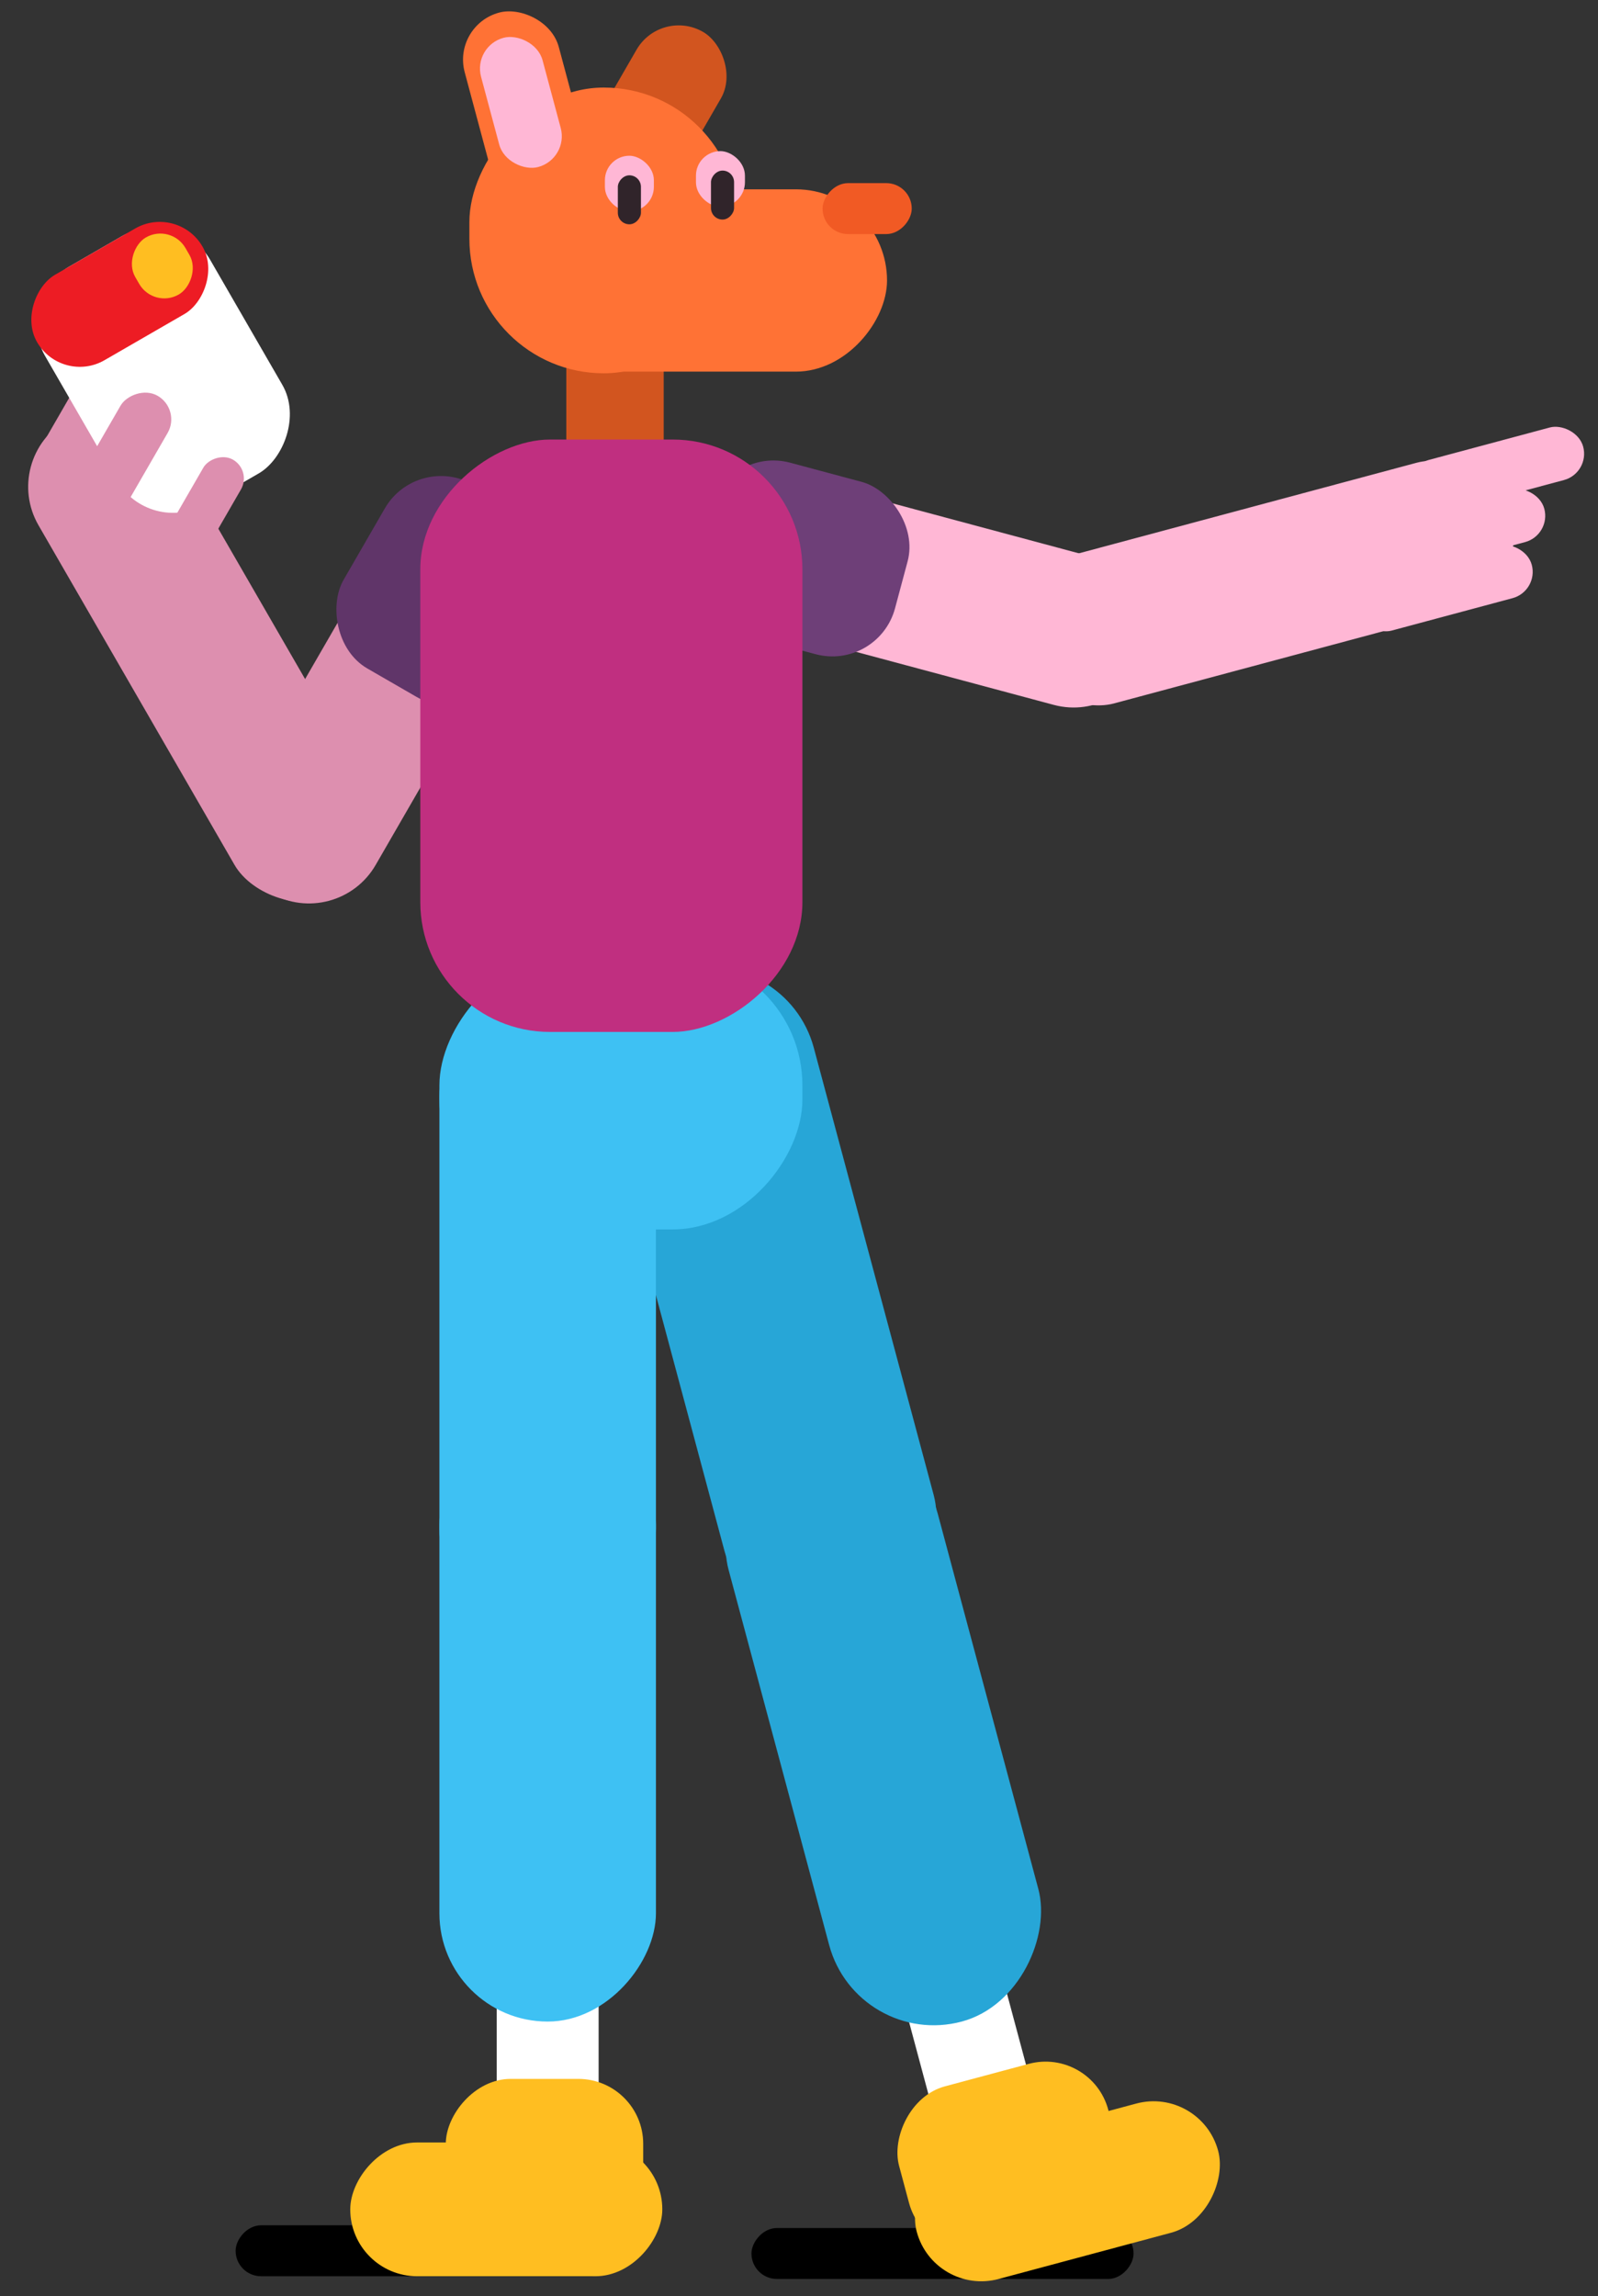 <svg width="197" height="283" viewBox="0 0 197 283" fill="none" xmlns="http://www.w3.org/2000/svg">
<rect x="0" y="0" width="197" height="283" fill="#333333" stroke="none"/>
<rect width="12.561" height="36.899" rx="6.281" transform="matrix(-0.966 0.259 0.259 0.966 122.182 238.414)" fill="white"/>
<rect width="12.561" height="36.899" rx="6.281" transform="matrix(-1 0 0 1 73.797 240.513)" fill="white"/>
<rect width="47.105" height="6.281" rx="3.14" transform="matrix(-1 -8.74228e-08 -8.74228e-08 1 139.744 274.591)" fill="black"/>
<rect width="47.105" height="6.281" rx="3.14" transform="matrix(-1 0 0 1 76.152 274.255)" fill="black"/>
<rect width="26.693" height="20.717" rx="8" transform="matrix(-0.966 0.259 0.259 0.966 134.552 252.289)" fill="#FFBE21"/>
<rect width="24.337" height="20.412" rx="8" transform="matrix(-1 0 0 1 79.293 256.214)" fill="#FFBE21"/>
<rect width="38.469" height="16.487" rx="8.243" transform="matrix(-0.966 0.259 0.259 0.966 148.038 257.119)" fill="#FFBE21"/>
<rect width="38.469" height="16.487" rx="8.243" transform="matrix(-1 0 0 1 81.648 264.049)" fill="#FFBE21"/>
<rect width="26.693" height="83.755" rx="13.346" transform="matrix(-0.966 0.259 0.259 0.966 96.87 116.246)" fill="#27A6D7"/>
<rect width="44.749" height="33.758" rx="16" transform="matrix(-1 0 0 1 98.919 117.762)" fill="#3EC1F3"/>
<rect width="26.693" height="74.582" rx="13.346" transform="matrix(-1 0 0 1 80.863 174.566)" fill="#3EC1F3"/>
<rect width="26.693" height="74.582" rx="13.346" transform="matrix(-0.966 0.259 0.259 0.966 112.142 173.644)" fill="#27A6D7"/>
<rect width="26.693" height="80.078" rx="13.346" transform="matrix(-1 0 0 1 80.863 121.687)" fill="#3EC1F3"/>
<rect width="18.987" height="62.691" rx="9.494" transform="matrix(-0.259 -0.966 -0.966 0.259 188.726 72.915)" fill="#FFB7D5"/>
<rect width="6.709" height="22.152" rx="3.355" transform="matrix(-0.259 -0.966 -0.966 0.259 196.042 58.296)" fill="#FFB7D5"/>
<rect width="6.709" height="22.152" rx="3.355" transform="matrix(-0.259 -0.966 -0.966 0.259 191.248 65.943)" fill="#FFB7D5"/>
<rect width="6.709" height="22.152" rx="3.355" transform="matrix(-0.259 -0.966 -0.966 0.259 189.704 72.853)" fill="#FFB7D5"/>
<rect width="18.842" height="56.526" rx="9.421" transform="matrix(-0.259 0.966 0.966 0.259 89.287 56.473)" fill="#FFB7D5"/>
<rect width="21.982" height="25.122" rx="8" transform="matrix(-0.259 0.966 0.966 0.259 89.693 54.956)" fill="#6E3F78"/>
<rect x="69.814" y="63.142" width="23.601" height="12.007" rx="6.003" transform="rotate(-90 69.814 63.142)" fill="#D2551F"/>
<rect x="53.172" y="56.743" width="18.987" height="56.099" rx="9.494" transform="rotate(30 53.172 56.743)" fill="#DD8FAF"/>
<rect x="51.435" y="55.74" width="22.999" height="26.152" rx="8" transform="rotate(30 51.435 55.74)" fill="#603569"/>
<rect x="51.815" y="127.183" width="73.012" height="47.105" rx="16" transform="rotate(-90 51.815 127.183)" fill="#C02F80"/>
<rect width="23.601" height="12.007" rx="6.003" transform="matrix(-0.259 -0.966 -0.966 0.259 73.446 22.796)" fill="#FF7235"/>
<rect width="23.601" height="12.007" rx="6.003" transform="matrix(0.5 -0.866 -0.866 -0.5 80.07 27.373)" fill="#D2551F"/>
<rect width="44.162" height="22.468" rx="11.234" transform="matrix(-1 5.18986e-09 5.18986e-09 1 109.352 23.333)" fill="#FF7235"/>
<rect width="33.143" height="35.216" rx="16.572" transform="matrix(-1 5.18986e-09 5.18986e-09 1 91.009 10.791)" fill="#FF7235"/>
<rect width="16.487" height="7.851" rx="3.925" transform="matrix(-0.259 -0.966 -0.966 0.259 70.142 19.567)" fill="#FFB7D5"/>
<rect width="10.991" height="6.281" rx="3.14" transform="matrix(-1 5.18986e-09 5.18986e-09 1 112.398 22.569)" fill="#F15A24"/>
<rect width="6.855" height="6.038" rx="3.019" transform="matrix(-5.18986e-09 -1 -1 5.18986e-09 80.609 26.049)" fill="#FFB7D5"/>
<rect width="6.855" height="6.038" rx="3.019" transform="matrix(-5.18986e-09 -1 -1 5.18986e-09 91.835 25.48)" fill="#FFB7D5"/>
<rect width="2.848" height="6.038" rx="1.424" transform="matrix(1 2.3597e-08 2.3597e-08 -1 76.166 27.644)" fill="#30242A"/>
<rect width="2.848" height="6.038" rx="1.424" transform="matrix(1 2.3597e-08 2.3597e-08 -1 87.648 27.061)" fill="#30242A"/>
<rect width="6.709" height="22.152" rx="3.355" transform="matrix(0.866 0.5 0.5 -0.866 3.099 58.438)" fill="#DD8FAF"/>
<rect y="56.517" width="18.987" height="67.318" rx="9.494" transform="rotate(-30 0 56.517)" fill="#DD8FAF"/>
<rect x="18.408" y="66.134" width="33.758" height="23.552" rx="8" transform="rotate(-120 18.408 66.134)" fill="white"/>
<rect x="7.612" y="47.436" width="12.167" height="23.552" rx="6.084" transform="rotate(-120 7.612 47.436)" fill="#ED1C24"/>
<rect width="5.359" height="17.694" rx="2.68" transform="matrix(0.866 0.5 0.5 -0.866 17.56 70.639)" fill="#DD8FAF"/>
<rect width="6.709" height="22.152" rx="3.355" transform="matrix(0.866 0.5 0.5 -0.866 5.454 66.289)" fill="#DD8FAF"/>
<rect x="18.946" y="38.081" width="8.116" height="7.149" rx="3.574" transform="rotate(-120 18.946 38.081)" fill="#FFBE21"/>
</svg>
